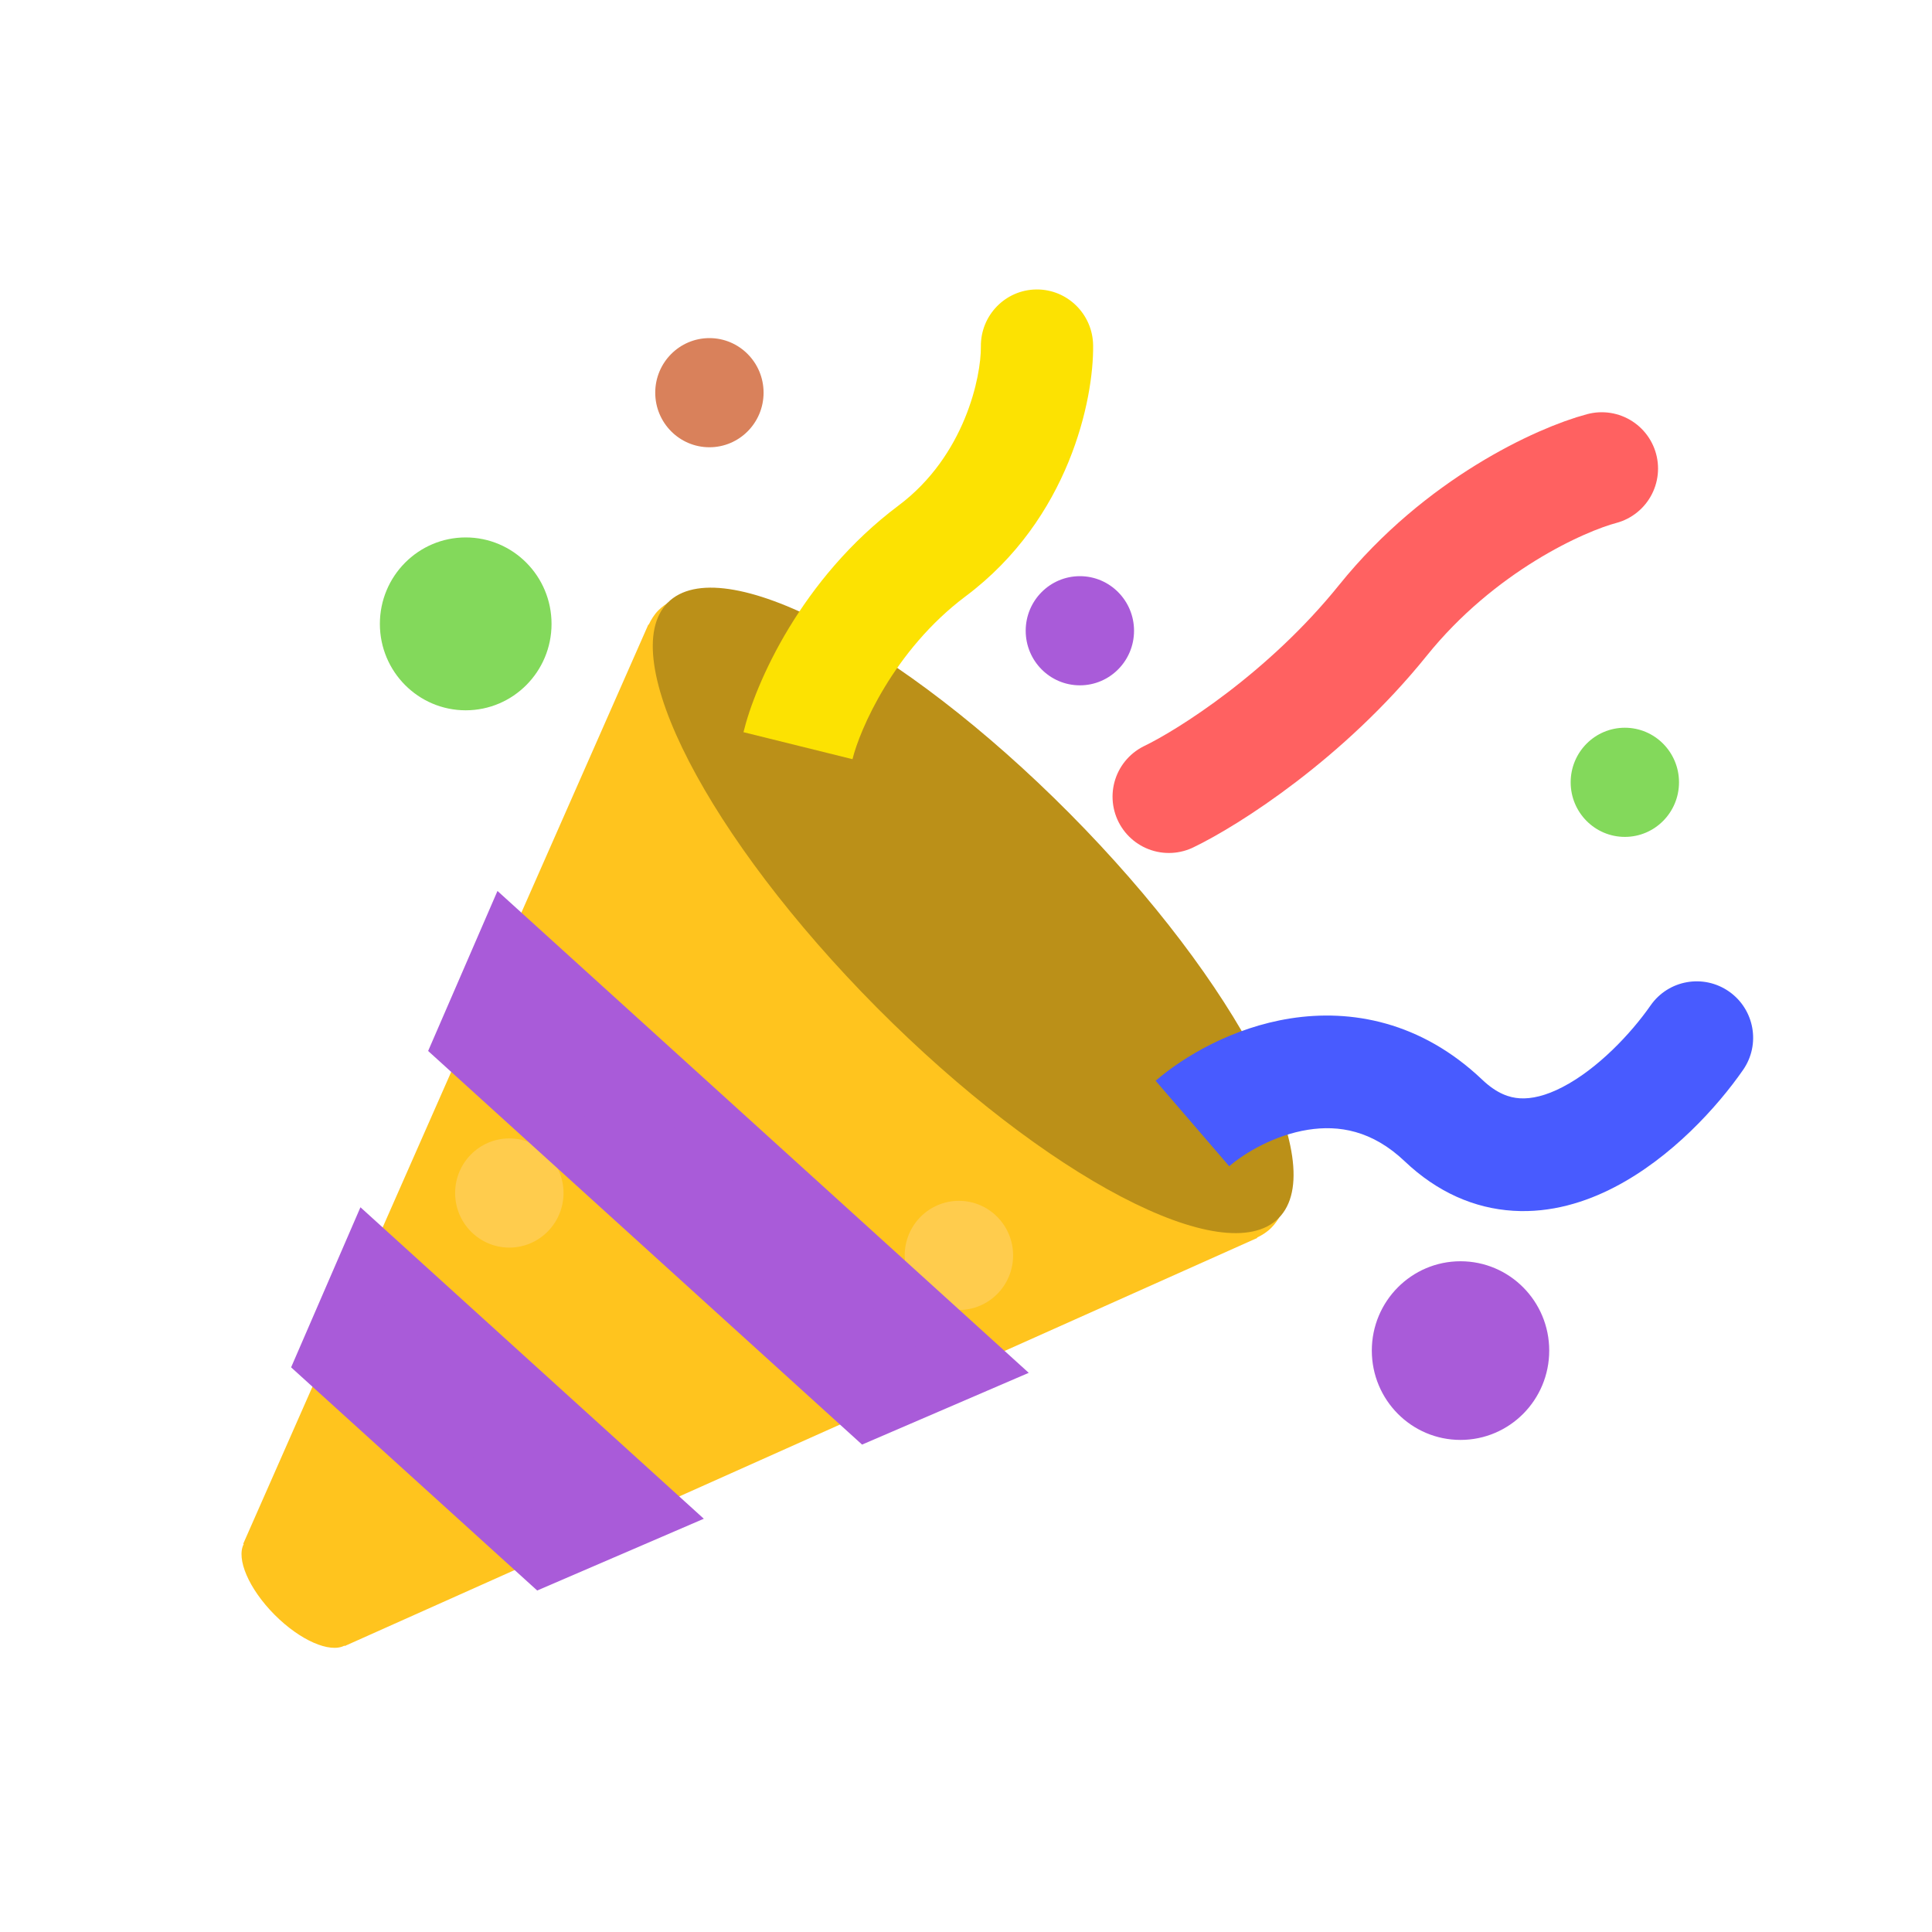 <?xml version="1.0" encoding="UTF-8"?> <svg xmlns="http://www.w3.org/2000/svg" width="40" height="40" viewBox="0 0 40 40" fill="none"><path d="M13.63 12.638C13.546 12.722 13.483 12.824 13.43 12.935L13.424 12.929L5.036 31.962L5.045 31.97C4.889 32.273 5.149 32.891 5.682 33.429C6.216 33.966 6.829 34.228 7.13 34.072L7.138 34.079L26.031 25.63L26.025 25.623C26.135 25.57 26.236 25.506 26.321 25.42C27.489 24.244 25.595 20.428 22.091 16.898C18.586 13.368 14.799 11.461 13.63 12.638Z" fill="#FFC41E"></path><path d="M22.144 16.84C25.636 20.359 27.575 24.111 26.473 25.219C25.372 26.33 21.648 24.377 18.153 20.86C14.66 17.34 12.722 13.587 13.824 12.478C14.926 11.368 18.65 13.321 22.144 16.84Z" fill="#BB9018"></path><path d="M10.545 25.83C11.164 25.83 11.667 25.324 11.667 24.7C11.667 24.076 11.164 23.57 10.545 23.57C9.925 23.57 9.423 24.076 9.423 24.7C9.423 25.324 9.925 25.83 10.545 25.83Z" fill="#FFCC4D"></path><path d="M19.853 27.122C20.473 27.122 20.975 26.616 20.975 25.992C20.975 25.368 20.473 24.862 19.853 24.862C19.233 24.862 18.731 25.368 18.731 25.992C18.731 26.616 19.233 27.122 19.853 27.122Z" fill="#FFCC4D"></path><path d="M14.688 9.26C15.307 9.26 15.809 8.754 15.809 8.13C15.809 7.506 15.307 7 14.688 7C14.068 7 13.566 7.506 13.566 8.13C13.566 8.754 14.068 9.26 14.688 9.26Z" fill="#D9815B"></path><path d="M22.358 14.189C22.977 14.189 23.479 13.683 23.479 13.059C23.479 12.435 22.977 11.929 22.358 11.929C21.738 11.929 21.236 12.435 21.236 13.059C21.236 13.683 21.738 14.189 22.358 14.189Z" fill="#A95BD9"></path><path d="M33.641 17.327C34.26 17.327 34.762 16.821 34.762 16.197C34.762 15.573 34.26 15.067 33.641 15.067C33.021 15.067 32.519 15.573 32.519 16.197C32.519 16.821 33.021 17.327 33.641 17.327Z" fill="#83D95B"></path><path d="M9.642 14.706C10.623 14.706 11.419 13.905 11.419 12.917C11.419 11.928 10.623 11.127 9.642 11.127C8.661 11.127 7.865 11.928 7.865 12.917C7.865 13.905 8.661 14.706 9.642 14.706Z" fill="#83D95B"></path><path d="M30.238 29.812C31.253 29.812 32.075 28.984 32.075 27.962C32.075 26.941 31.253 26.113 30.238 26.113C29.224 26.113 28.402 26.941 28.402 27.962C28.402 28.984 29.224 29.812 30.238 29.812Z" fill="#A95BD9"></path><path d="M36.088 22.152C36.456 21.623 36.325 20.896 35.796 20.527C35.267 20.159 34.541 20.288 34.173 20.817L36.088 22.152ZM25.45 24.146C25.781 23.86 26.399 23.498 27.084 23.39C27.715 23.291 28.407 23.4 29.086 24.046L30.689 22.355C29.417 21.146 27.969 20.889 26.718 21.085C25.521 21.273 24.515 21.868 23.926 22.376L25.45 24.146ZM29.086 24.046C29.758 24.684 30.526 25.019 31.331 25.068C32.111 25.116 32.829 24.89 33.429 24.578C34.605 23.968 35.559 22.914 36.088 22.152L34.173 20.817C33.768 21.399 33.076 22.131 32.352 22.506C32.002 22.688 31.707 22.754 31.467 22.739C31.252 22.726 30.993 22.644 30.689 22.355L29.086 24.046Z" fill="#485BFF"></path><path d="M22.632 7.152C22.625 6.506 22.099 5.987 21.458 5.993C20.816 5.999 20.301 6.528 20.308 7.174L22.632 7.152ZM17.65 15.718C17.795 15.122 18.5 13.463 19.994 12.344L18.605 10.465C16.582 11.98 15.634 14.163 15.393 15.159L17.65 15.718ZM19.994 12.344C22.139 10.737 22.645 8.266 22.632 7.152L20.308 7.174C20.315 7.79 19.979 9.436 18.605 10.465L19.994 12.344Z" fill="#FCE202"></path><path d="M24.2 16.494C25.014 16.102 27.039 14.822 28.631 12.845C30.223 10.867 32.315 9.925 33.162 9.701" stroke="#FF6161" stroke-width="2.332" stroke-linecap="round"></path><path d="M13.509 31.267L7.674 25.974L6.728 28.158L11.236 32.246L13.509 31.267Z" fill="#A95BD9" stroke="#A95BD9" stroke-width="1.166"></path><path d="M20.236 28.246L10.511 19.425L9.565 21.608L17.962 29.225L20.236 28.246Z" fill="#A95BD9" stroke="#A95BD9" stroke-width="1.166"></path></svg> 